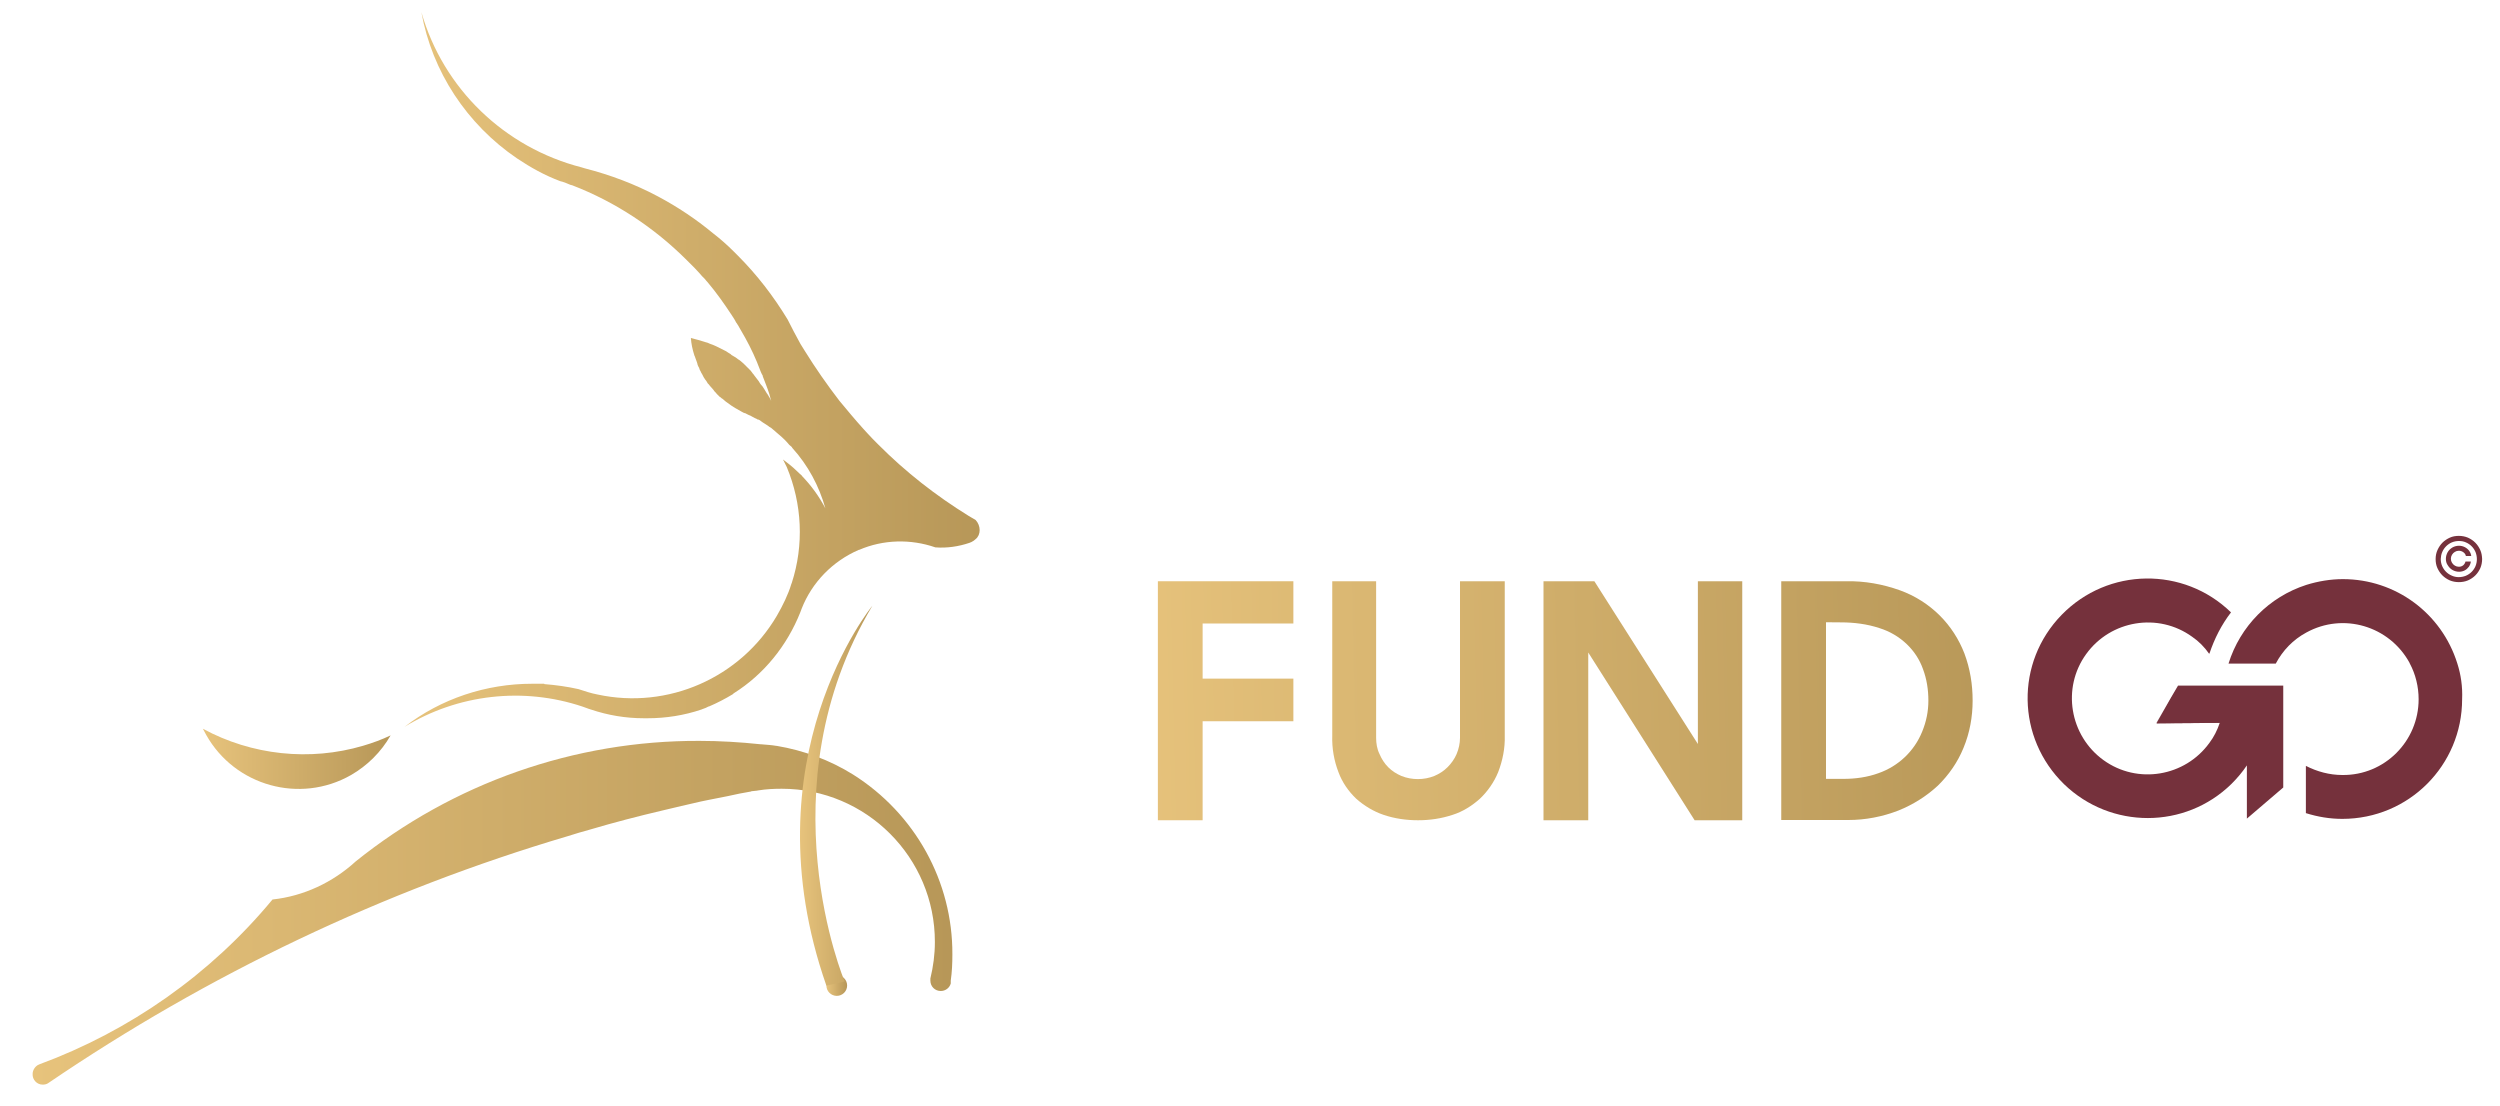 <svg xmlns="http://www.w3.org/2000/svg" xmlns:xlink="http://www.w3.org/1999/xlink" id="Layer_1" x="0px" y="0px" viewBox="0 0 2000 885" style="enable-background:new 0 0 2000 885;" xml:space="preserve"><style type="text/css">	.st0{fill:url(#SVGID_1_);}	.st1{fill:url(#SVGID_00000097490857872159740110000004496293243367876512_);}	.st2{fill:url(#SVGID_00000151514997413482521790000015322848129118445469_);}	.st3{fill:url(#SVGID_00000180342421277168390090000010110948498933354405_);}	.st4{fill:#75313C;}	.st5{fill:url(#SVGID_00000102506895648897707360000004384316477406164663_);}	.st6{fill:url(#SVGID_00000101813349363333124140000014541484335977944983_);}	.st7{fill:url(#SVGID_00000085943922153321470650000015153068576867275658_);}	.st8{fill:url(#SVGID_00000029030520605107275060000001407331378643738261_);}	.st9{fill:url(#SVGID_00000068647462857053915710000015643874182372707719_);}	.st10{enable-background:new    ;}</style><g>	<linearGradient id="SVGID_1_" gradientUnits="userSpaceOnUse" x1="898.182" y1="561.678" x2="1608.88" y2="545.034">		<stop offset="0" style="stop-color:#E7C37C"></stop>		<stop offset="1" style="stop-color:#B79758"></stop>	</linearGradient>	<path class="st0" d="M926.3,465h108.4v33.8h-72.6v44.1h72.6V577h-72.6v79.2h-35.8V465L926.3,465z"></path>			<linearGradient id="SVGID_00000111162980938348686710000010642908945697402786_" gradientUnits="userSpaceOnUse" x1="898.268" y1="565.34" x2="1608.966" y2="548.696">		<stop offset="0" style="stop-color:#E7C37C"></stop>		<stop offset="1" style="stop-color:#B79758"></stop>	</linearGradient>	<path style="fill:url(#SVGID_00000111162980938348686710000010642908945697402786_);" d="M1134.4,656.2c-9.3,0-18.6-1.3-27.5-4.3  c-8-2.7-15.6-7.3-21.9-12.9c-6.3-6-11.3-13.3-14.2-21.2c-3.6-9.3-5.3-19.2-5-29.2V465h35.1v125.3c0,4.3,0.7,8.9,2.7,12.9  c1.7,4,4,7.6,7,10.6s6.6,5.3,10.6,7c8.3,3.3,17.9,3.3,26.2,0c4-1.7,7.6-4,10.6-7s5.6-6.6,7.3-10.6c1.7-4,2.7-8.6,2.7-12.9V465h35.8  v123.6c0.3,9.9-1.7,19.9-5.3,29.2c-3.3,8-8.3,15.2-14.6,21.2c-6.3,5.6-13.6,10.3-21.9,12.9C1152.9,654.9,1143.7,656.2,1134.4,656.2  z"></path>			<linearGradient id="SVGID_00000137827935078732991080000005952804922110075066_" gradientUnits="userSpaceOnUse" x1="898.385" y1="570.34" x2="1609.083" y2="553.696">		<stop offset="0" style="stop-color:#E7C37C"></stop>		<stop offset="1" style="stop-color:#B79758"></stop>	</linearGradient>	<path style="fill:url(#SVGID_00000137827935078732991080000005952804922110075066_);" d="M1235.1,465h40.4l82.8,130.2V465h35.5  v191.2h-38.1L1270.6,522v134.2h-35.8V465H1235.1z"></path>			<linearGradient id="SVGID_00000117675243803271007170000003194777785850362519_" gradientUnits="userSpaceOnUse" x1="898.458" y1="573.475" x2="1609.156" y2="556.831">		<stop offset="0" style="stop-color:#E7C37C"></stop>		<stop offset="1" style="stop-color:#B79758"></stop>	</linearGradient>	<path style="fill:url(#SVGID_00000117675243803271007170000003194777785850362519_);" d="M1425,465h52c14.6-0.3,29.2,2.3,43.1,7.3  c11.9,4.3,22.9,11.3,31.8,20.2c8.6,8.6,15.2,18.9,19.6,30.2c4.6,12.3,6.6,24.9,6.6,37.8s-2.3,25.8-7.3,37.8  c-4.6,11.3-11.6,21.5-20.5,30.2c-9.3,8.6-19.9,15.2-31.5,19.9c-12.9,5-26.5,7.6-40.1,7.6H1425V465z M1460.8,497.8v125.3h13.9  c9.6,0,19.2-1.3,28.2-4.6c15.9-5.6,28.5-17.6,34.8-33.1c3.3-8,5-16.2,5-24.9s-1.3-17.2-4.3-25.2c-2.7-7.6-7-14.2-12.9-19.9  c-6.3-6-13.6-10.3-21.9-12.9c-9.9-3.3-20.5-4.6-30.8-4.6L1460.8,497.8z"></path>	<path class="st4" d="M1965.8,530.6c-12.6-40.1-49.4-67.3-91.5-67.3c-9.9,0-19.9,1.7-29.2,4.6c-29.8,9.6-53,33.1-62.3,63h37.8  c5.6-10.6,13.9-19.2,24.5-24.9c29.5-16.2,66.3-5.3,82.5,24.2c0,0.3,0.3,0.7,0.3,0.7c4.6,8.6,7,18.6,7,28.5c0,33.5-27.2,61-61,60.6  c-10.3,0-20.2-2.7-29.2-7.3v37.8c9.6,3,19.2,4.6,29.2,4.6c53,0,95.8-42.7,95.8-95.8C1970.1,549.5,1968.8,539.9,1965.8,530.6z"></path>	<path class="st4" d="M1775.9,578c0,0.1-0.1,0.2-0.1,0.3h-0.2l-50.4,0.4l0.2-0.4l37.9-0.3H1775.9z"></path>	<path class="st4" d="M1826.6,548.5V630l-29.1,24.9v-42.6c-3.6,5.4-7.8,10.3-12.3,14.8c-37.1,36.4-96.5,36.4-133.9,0.3  c-38.1-37.1-39.1-97.4-2-135.5c37.1-38.1,97.7-38.8,135.5-2c-7.6,9.9-13.2,20.9-17.2,32.8l-0.3,0.3c-3.7-5.3-8.3-10-13.6-13.6  c-27.1-19.6-65.2-13.3-84.8,13.9c-19.6,27.1-13.2,65.2,13.9,84.8c27.1,19.6,65.2,13.3,84.8-13.9c3.6-4.8,6.2-10,8.2-15.9  c0-0.1,0.1-0.2,0.1-0.3h-12.6l-37.9,0.3l11.4-20.2l5.7-9.6H1826.6z"></path>	<polygon class="st4" points="1725.2,578.3 1736.8,558.1 1725.4,578.3  "></polygon>	<polygon class="st4" points="1742.5,548.5 1736.8,558.1 1742.4,548.5  "></polygon>	<path class="st4" d="M1778.9,559.1c0,6.6-1,12.9-3,19.2l-50.4,0.3l11.6-20.2l5.6-9.6h35.5c0.7,3,1,6,0.7,8.9  C1778.9,557.8,1778.9,558.5,1778.9,559.1z"></path>			<linearGradient id="SVGID_00000065070730736964589640000003398307328106267316_" gradientUnits="userSpaceOnUse" x1="162.3" y1="4746.505" x2="312.5" y2="4746.505" gradientTransform="matrix(1 0 0 1 0 -4139.433)">		<stop offset="0" style="stop-color:#E7C37C"></stop>		<stop offset="1" style="stop-color:#B79758"></stop>	</linearGradient>	<path style="fill:url(#SVGID_00000065070730736964589640000003398307328106267316_);" d="M312.5,588.3  c-7.6,13.3-18.6,24.2-31.8,31.8l0,0c-40.8,23.2-92.8,8.6-115.7-32.1c-1-1.7-1.7-3.3-2.7-5c39.1,21.2,85.5,26.2,128.2,13.6  C298.3,594.3,305.6,591.6,312.5,588.3z"></path>			<linearGradient id="SVGID_00000132090445252222349390000000637977487626461363_" gradientUnits="userSpaceOnUse" x1="26.083" y1="4869.631" x2="761.902" y2="4869.631" gradientTransform="matrix(1 0 0 1 0 -4139.433)">		<stop offset="0" style="stop-color:#E7C37C"></stop>		<stop offset="1" style="stop-color:#B79758"></stop>	</linearGradient>	<path style="fill:url(#SVGID_00000132090445252222349390000000637977487626461363_);" d="M761.9,763.6c0,7-0.3,13.9-1.3,20.9l0,0  c0,0.3,0,0.7,0,1s0,0.3,0,0.7v0.3c0,0,0,0,0,0.3l0,0c-1,3.6-4.3,6-8,6c-4.6,0-8.3-3.6-8.3-8.3c0-0.7,0-1,0-1.7  c2.3-9.6,3.6-19.2,3.6-29.2C748,686,693,631,625.4,631l0,0c-6.3,0-12.6,0.3-18.6,1.3l-1.7,0.3h-0.3l-2.7,0.3c-0.3,0-1,0-1.3,0.3  c-3,0.7-6.3,1-9.3,1.7s-6.3,1.3-9.3,2c-5,1-10.3,2-15.2,3l-6.3,1.3c-5.3,1.3-10.3,2.3-15.6,3.6l-15.2,3.6  c-19.6,4.6-38.8,9.6-57.7,15.2c-6,1.7-11.9,3.3-17.9,5.3c-147.8,43.7-288,110.7-415.6,197.5c-1.3,1-3,1.3-4.6,1.3  c-4.6,0-8.3-4-8-8.6c0-3,2-6,4.6-7.3c0.3,0,0.3,0,0.7-0.3C104,824.7,168.6,779.3,218,719.6c24.9-2.7,48.1-13.6,66.6-30.5  c77.9-62.6,175-96.8,275-96.4c16.2,0,32.5,1,48.7,2.7h0.3l3.6,0.3c1.3,0,2.3,0.3,3.6,0.3c2,0.3,3.6,0.3,5.3,0.7h0.3  c21.5,3.6,42.4,11.3,61,22.9l0,0C732.1,650.9,762.2,705.3,761.9,763.6z"></path>			<linearGradient id="SVGID_00000029747756368305396480000007051608451305665697_" gradientUnits="userSpaceOnUse" x1="323.6" y1="4435.033" x2="783.725" y2="4435.033" gradientTransform="matrix(1 0 0 1 0 -4139.433)">		<stop offset="0" style="stop-color:#E7C37C"></stop>		<stop offset="1" style="stop-color:#B79758"></stop>	</linearGradient>	<path style="fill:url(#SVGID_00000029747756368305396480000007051608451305665697_);" d="M780.5,416c-2-1-3.6-2.3-5.6-3.3  c-26.2-16.2-50.4-35.1-72.2-57L702,355c-2.7-2.7-5.3-5.3-8-8.3c-1-1.3-2.3-2.3-3.3-3.6c-6.6-7.3-12.9-14.9-19.2-22.5  c-9.9-12.9-19.2-26.2-27.8-40.1c-1-1.7-2.3-3.6-3.3-5.3l0,0c-3.6-6.6-7-12.9-10.3-19.6l0,0c-11.3-18.6-24.5-35.8-40.1-51.4  l-2.7-2.7c-5.3-5.3-10.9-10.3-16.9-14.9c-13.6-11.3-28.5-21.2-44.1-29.5c-18.6-9.9-38.1-17.2-58.7-22.5l-2.3-0.7  C403.7,118.1,354.6,71,337.1,9.7c8.6,47.7,36.5,89.8,76.5,117c10.9,7.3,22.2,13.6,34.5,18.2l0,0l1,0.3h0.3c2.3,0.7,4.6,1.7,7,2.7  l1.3,0.3c34.5,13.3,65.6,33.8,91.8,60c2,2,4.3,4.3,6.3,6.3c1.3,1.3,2.7,3,4,4.3c0.7,0.7,1.3,1.7,2,2.3c0.7,0.7,1.3,1.3,2,2l0,0  c0.7,1,1.7,2,2.3,2.7c7,8.3,13.3,17.2,19.2,26.2c1.3,2,2.7,4,3.6,6l0.3,0.3l1.7,2.7l0,0c0.3,0.7,1,1.7,1.3,2.3c1.3,2.3,2.7,4.6,4,7  l0,0c4.6,8.3,8.6,16.9,11.9,25.8c0.3,0.7,0.3,1,0.7,1.7s0,0.3,0.3,0.7c0.3,0.3,0.3,1,0.7,1.3s0.3,1.3,0.7,2c1,2.3,1.7,4.6,2.7,7  c0.3,1,0.7,1.7,1,2.7c1,2.7,1.7,5,2.3,7.6c0,0.3,0.3,0.7,0.3,1s0.3,1.3,0.7,1.7c0,0,0,0,0-0.3c0,0,0,0,0,0.3  c-1-2.3-2.3-4.6-3.6-6.6c0,0,0-0.3-0.3-0.3l0,0c-0.7-1-1.3-2.3-2-3.3s-1.3-2.3-2.3-3.3s-1.7-2.3-2.3-3.3l-1.3-1.7l-1.3-1.7  l-1.3-1.7c-0.3-0.7-1-1-1.3-1.7l-1.3-1.7l-1.3-1.3l0,0c-0.7-0.7-1.7-1.7-2.3-2.3c-0.7-0.7-1.3-1.3-2-2l0,0l-2.3-2l-1.7-1.3h-0.3  l-0.3-0.3l-1.7-1.3l-1.7-1l-1.7-1l0,0l-0.7-0.7c-1.3-0.7-2.7-1.7-3.6-2.3l-2-1c-2-1-4-2-6-3l-2.3-1l-2.7-1c-1.3-0.7-2.3-1-3.6-1.3  c-4-1.3-7.6-2.3-11.6-3.3c0.3,4.6,1.3,9.3,2.7,13.6c0,0.3,0,0.3,0.3,0.7c0.7,2.3,1.7,4.3,2.3,6.6c0,0,0,0,0,0.3  c0.3,1,0.7,1.7,1.3,2.7l0,0l0.3,1c0.3,1,1,1.7,1.3,2.7l0,0l1,1.7l0,0c0.3,0.7,0.7,1.3,1,2s1,1.3,1.3,2l1,1.3c0.3,0.7,0.7,1,1,1.7  l0,0c0.3,0.3,0.7,0.7,1,1l0,0c0.3,0.7,1,1,1.3,1.7l1,1c0,0,0,0.3,0.3,0.3c0.3,0.7,1,1,1.3,1.7s1.7,1.7,2.3,2.7l0,0l2,2  c0.3,0.3,0.7,0.7,1,0.7c0.7,0.7,1,1,1.7,1.3l2.3,2c1.7,1.3,3.3,2.3,5,3.6c1,0.7,1.7,1,2.7,1.7c1.7,1,3.6,2,5.3,3l0,0  c1,0.7,2,1,3,1.3h0.3l0.3,0.3l0,0c0.7,0.3,1.3,0.7,2,1c1,0.3,1.7,0.7,2.7,1.3l1.3,0.7l1.3,0.7h0.3l1.7,1h0.3h0.3l0,0  c0.7,0.3,1.3,0.7,2,1.3c0.7,0.7,2,1.3,3,2s2,1.3,3,2l0,0l0.3,0.3c0.7,0.3,1,0.7,1.7,1l2,1.7c0.7,0.7,1.7,1.3,2.3,2l2,1.7l0,0l0,0  l2.3,2c1.3,1.3,3,2.7,4.3,4.3c1.3,1.7,2,2.3,3.3,3.3c0.3,0.3,0.7,0.7,0.7,1c12.6,13.9,21.5,30.5,26.5,48.4  c-5-9.6-11.3-18.2-18.6-25.8c-0.3-0.7-1-1-1.7-1.7c-3.3-3.3-7-6.6-10.6-9.3l-3-2.3c0.3,0.3,0.3,1,0.7,1.3l0.3,0.7  c0.7,1.3,1.3,2.7,2,4l0,0c12.3,29.5,13.9,62.3,4,92.8l-0.3,0.7c-1.3,4.3-3,8.6-5,12.9l0,0c-2,4.3-4.3,8.6-6.6,12.6  c-29.2,49.7-87.2,75.2-143.5,63l0,0c-5.3-1-10.3-2.7-15.2-4.3c-8.9-2-18.2-3.3-27.2-4l-0.3-0.3H434c-2.7,0-5.3,0-8.3,0  c-36.8,0-72.9,11.9-102.1,34.5c42.7-26.2,95.1-32.1,142.5-16.2l0,0c2.3,0.7,4.3,1.7,6.6,2.3l0,0c13.6,4.6,27.8,7,42.4,7h3  c14.6,0,29.2-2.3,43.1-7l0.7-0.3l2.7-1l2-1l1-0.3c6.3-2.7,12.6-6,18.6-9.6l0.7-0.7c24.2-15.2,42.7-38.1,53.4-65c0.3-1,0.7-2,1-2.7  l0,0c8.3-21.2,24.9-38.1,45.7-47.1h0.3c19.2-8.3,41.1-8.9,61-2c9.3,0.7,18.6-0.7,27.2-3.6l0,0l1.7-0.7c1.3-0.7,2.3-1.3,3.3-2.3  C784.8,427.9,784.8,420.6,780.5,416L780.5,416z"></path>			<linearGradient id="SVGID_00000043452452704504302480000009131814546924397985_" gradientUnits="userSpaceOnUse" x1="661.139" y1="4927.833" x2="677.608" y2="4927.833" gradientTransform="matrix(1 0 0 1 0 -4139.433)">		<stop offset="0" style="stop-color:#E7C37C"></stop>		<stop offset="1" style="stop-color:#B79758"></stop>	</linearGradient>	<circle style="fill:url(#SVGID_00000043452452704504302480000009131814546924397985_);" cx="669.4" cy="788.4" r="8.3"></circle>			<linearGradient id="SVGID_00000075144101716233423250000016330511444418017191_" gradientUnits="userSpaceOnUse" x1="639.992" y1="4775.983" x2="698.024" y2="4775.983" gradientTransform="matrix(1 0 0 1 0 -4139.433)">		<stop offset="0" style="stop-color:#E7C37C"></stop>		<stop offset="1" style="stop-color:#B79758"></stop>	</linearGradient>	<path style="fill:url(#SVGID_00000075144101716233423250000016330511444418017191_);" d="M697.9,484.6c0,0-100.4,122.3-36.8,303.9  l14.6-3.3C675.7,785.1,610.5,630.7,697.9,484.6z"></path>	<g class="st10">		<path class="st4" d="M1967,465.7c-2.6,0-5-0.5-7.2-1.4c-2.2-1-4.2-2.3-5.9-4s-3-3.7-4-5.9c-1-2.2-1.4-4.6-1.4-7.2s0.5-5,1.5-7.2   c1-2.2,2.3-4.2,4-5.9c1.7-1.7,3.7-3,5.9-4c2.2-1,4.6-1.4,7.2-1.4c2.6,0,5,0.5,7.2,1.4c2.2,1,4.2,2.3,5.9,4c1.7,1.7,3,3.7,4,5.9   c1,2.2,1.4,4.6,1.5,7.2c0,2.6-0.5,5-1.4,7.2c-1,2.2-2.3,4.2-4,5.9c-1.7,1.7-3.7,3-5.9,4C1972,465.3,1969.6,465.7,1967,465.7z    M1967,461.7c2,0,3.9-0.4,5.7-1.1c1.8-0.8,3.3-1.8,4.6-3.1c1.3-1.3,2.4-2.9,3.1-4.6s1.1-3.6,1.1-5.6c0-2-0.4-3.9-1.1-5.7   c-0.8-1.8-1.8-3.3-3.1-4.6c-1.3-1.3-2.9-2.4-4.6-3.1c-1.7-0.8-3.6-1.1-5.6-1.1c-2,0-3.9,0.4-5.6,1.1s-3.3,1.8-4.6,3.1   s-2.4,2.9-3.1,4.6c-0.8,1.8-1.1,3.6-1.2,5.6c0,2,0.4,3.9,1.1,5.6c0.8,1.8,1.8,3.3,3.1,4.6c1.3,1.3,2.9,2.4,4.6,3.1   C1963.1,461.3,1965,461.7,1967,461.7z M1956.7,447.1c0-1.9,0.5-3.7,1.4-5.3c0.9-1.6,2.2-2.8,3.8-3.8c1.6-0.9,3.3-1.4,5.3-1.4   c1.7,0,3.2,0.4,4.6,1.1s2.6,1.7,3.5,2.9c0.9,1.2,1.5,2.6,1.7,4.2h-4.3c-0.2-1.2-0.9-2.2-2-3c-1.1-0.8-2.3-1.2-3.6-1.2   c-1.2,0-2.2,0.3-3.2,0.9c-1,0.6-1.7,1.3-2.3,2.3c-0.6,1-0.9,2-0.9,3.2s0.3,2.2,0.9,3.2c0.6,1,1.3,1.7,2.3,2.3c1,0.6,2,0.9,3.2,0.9   c1.4,0,2.5-0.4,3.5-1.2c0.9-0.8,1.5-1.8,1.8-3h4.3c-0.2,1.6-0.8,3-1.6,4.2c-0.9,1.2-2,2.2-3.3,2.9s-2.9,1.1-4.5,1.1   c-1.9,0-3.7-0.5-5.3-1.4c-1.6-0.9-2.8-2.2-3.8-3.8C1957.2,450.8,1956.7,449.1,1956.7,447.1z"></path>	</g></g></svg>